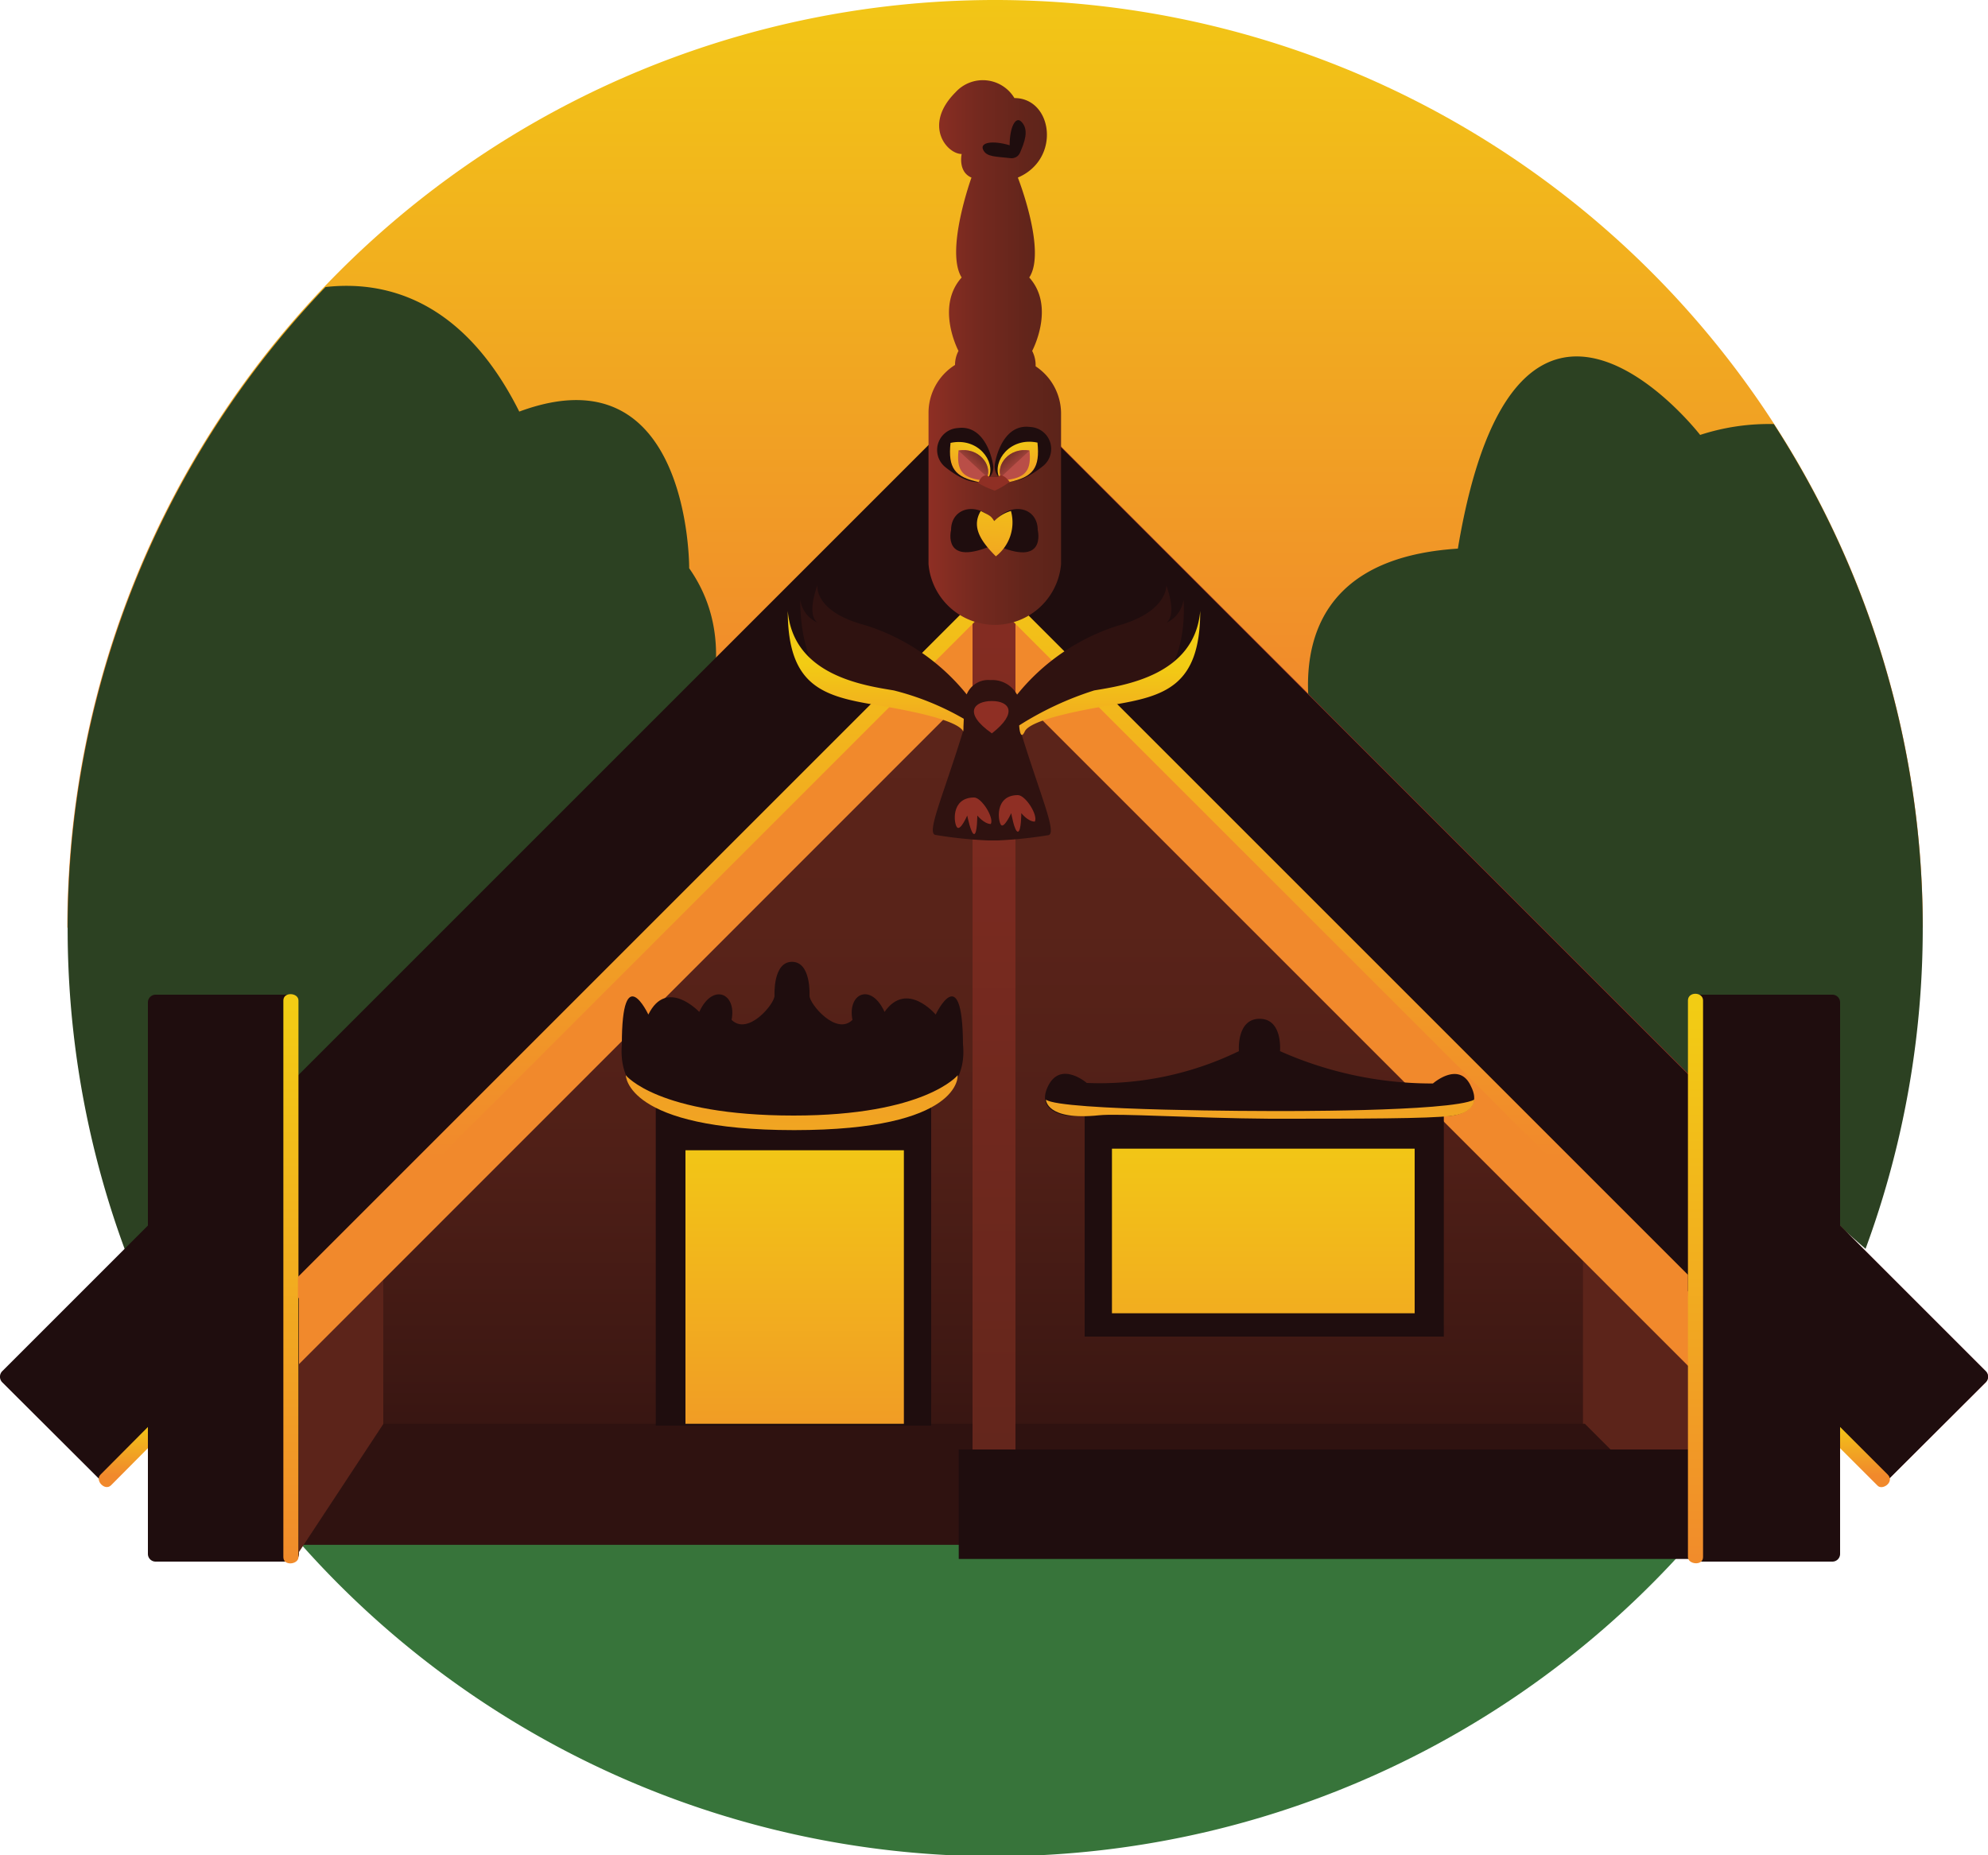 <svg xmlns="http://www.w3.org/2000/svg" xmlns:xlink="http://www.w3.org/1999/xlink" width="75" height="70" viewBox="0 0 75 70"><defs><linearGradient id="a" x1="37.54" y1="26.83" x2="37.54" y2="-2.63" gradientUnits="userSpaceOnUse"><stop offset="0" stop-color="#f1892c"/><stop offset="1" stop-color="#f2cc14"/></linearGradient><linearGradient id="b" x1="38.17" y1="23.67" x2="38.17" y2="57.02" gradientUnits="userSpaceOnUse"><stop offset="0" stop-color="#5c241a"/><stop offset="0.34" stop-color="#592319"/><stop offset="0.6" stop-color="#4f1f17"/><stop offset="0.84" stop-color="#3e1813"/><stop offset="1" stop-color="#2f1210"/></linearGradient><linearGradient id="c" x1="47.66" y1="58.64" x2="47.66" y2="41.78" xlink:href="#a"/><linearGradient id="d" x1="51.1" y1="40.25" x2="58.35" y2="33.29" gradientUnits="userSpaceOnUse"><stop offset="0" stop-color="#5c241a"/><stop offset="1" stop-color="#8f2f24"/></linearGradient><linearGradient id="e" x1="29.98" y1="58.64" x2="29.98" y2="41.78" xlink:href="#a"/><linearGradient id="f" x1="29.87" y1="34.72" x2="29.87" y2="53.42" xlink:href="#a"/><linearGradient id="g" x1="47.53" y1="34.29" x2="47.53" y2="53.64" xlink:href="#a"/><linearGradient id="h" x1="37.5" y1="12.12" x2="37.5" y2="62.45" gradientUnits="userSpaceOnUse"><stop offset="0" stop-color="#8f2f24"/><stop offset="1" stop-color="#5c241a"/></linearGradient><linearGradient id="i" x1="63.96" y1="59.77" x2="63.96" y2="38" xlink:href="#a"/><linearGradient id="j" x1="10.98" y1="59.77" x2="10.98" y2="38.01" xlink:href="#a"/><linearGradient id="k" x1="4.65" y1="55.66" x2="4.65" y2="53.57" xlink:href="#a"/><linearGradient id="l" x1="37.46" y1="43.72" x2="37.46" y2="19.02" xlink:href="#a"/><linearGradient id="m" x1="70.36" y1="55.66" x2="70.36" y2="53.56" xlink:href="#a"/><linearGradient id="n" x1="34.99" y1="13.4" x2="40.01" y2="13.4" gradientUnits="userSpaceOnUse"><stop offset="0" stop-color="#8f2f24"/><stop offset="0.37" stop-color="#75291f"/><stop offset="0.74" stop-color="#63251b"/><stop offset="1" stop-color="#5c241a"/></linearGradient><linearGradient id="o" x1="35.96" y1="18.51" x2="36.95" y2="16.75" xlink:href="#a"/><linearGradient id="p" x1="36.47" y1="17.77" x2="37.15" y2="17.02" gradientUnits="userSpaceOnUse"><stop offset="0" stop-color="#b94e47"/><stop offset="1" stop-color="#5c241a"/></linearGradient><linearGradient id="q" x1="39.05" y1="18.8" x2="38.11" y2="16.67" xlink:href="#a"/><linearGradient id="r" x1="452.02" y1="17.73" x2="452.7" y2="16.98" gradientTransform="matrix(-1, 0, 0, 1, 490.55, 0)" xlink:href="#p"/><linearGradient id="s" x1="37.28" y1="23.54" x2="37.65" y2="17.9" xlink:href="#a"/><linearGradient id="t" x1="33.05" y1="29.19" x2="33.05" y2="25.02" xlink:href="#a"/><linearGradient id="u" x1="41.85" y1="29.37" x2="41.85" y2="25.08" xlink:href="#a"/></defs><path d="M8.79,55a35,35,0,0,0,57.5,0Z" fill="#37743a"/><path d="M72.54,35h-70a35,35,0,0,1,70,0Z" fill="url(#a)"/><path d="M66.92,16a8.37,8.37,0,0,0-2.78.41S57.21,7.45,55,20.7c-8.32.53-5,8.51-5,8.51L70.38,47.12A35,35,0,0,0,66.92,16Z" fill="#2c4122"/><path d="M26,21.44s.06-8.31-6.41-5.91c-2.17-4.34-5.18-4.94-7.31-4.7A35,35,0,0,0,5.42,48.92S32.53,30.74,26,21.44Z" fill="#2c4122"/><polygon points="11.24 43.72 11.24 58.28 34.51 58.28 65.1 58.28 65.1 44.65 38.66 19.36 11.24 43.72" fill="url(#b)"/><polygon points="59.72 55.38 59.72 47.15 63.86 51.22 63.84 58.81 59.72 55.38" fill="#5c241a"/><polyline points="37.98 58.28 11.24 58.28 14.45 53.72 59.79 53.72 61.09 55.02" fill="#2f1210"/><polygon points="14.46 53.73 14.46 47.88 11.07 51.24 11.16 58.74 14.46 53.73" fill="#5c241a"/><path d="M35.84,23.69,63.9,51.75a.22.22,0,0,0,.32,0l3-3a.22.22,0,0,0,0-.32L39.12,20.41a.22.22,0,0,0-.32,0l-3,3a.22.22,0,0,0,0,.32" fill="#f1892c"/><path d="M39.05,23.69,11,51.75a.22.22,0,0,1-.32,0l-3-3a.24.24,0,0,1,0-.32L35.77,20.41a.22.22,0,0,1,.32,0l3,3a.24.24,0,0,1,0,.32" fill="#f1892c"/><polygon points="11.24 43.72 11.24 58.28 34.51 58.28 65.1 58.28 65.1 44.65 38.66 19.36 11.24 43.72" fill="none"/><path d="M39.33,20.71,4.19,55.85a.28.28,0,0,1-.4,0L.08,52.15a.3.3,0,0,1,0-.41L35.22,16.6a.28.28,0,0,1,.4,0l3.71,3.71A.28.28,0,0,1,39.33,20.71Z" fill="none"/><rect x="40.92" y="41.05" width="13.55" height="9.38" fill="#1f0d0e"/><rect x="40.92" y="41.05" width="13.55" height="9.38" fill="none"/><rect x="41.95" y="43.34" width="11.42" height="6.21" fill="url(#c)"/><rect x="41.95" y="43.34" width="11.42" height="6.21" fill="none"/><rect x="25.97" y="43.4" width="8.24" height="10.32" fill="none"/><path d="M35.67,20.71l1.64,1.64,33.5,33.5a.28.28,0,0,0,.4,0l3.71-3.7a.3.3,0,0,0,0-.41L39.78,16.6a.28.28,0,0,0-.4,0l-3.71,3.71a.28.28,0,0,0,0,.4" fill="url(#d)"/><rect x="36.62" y="19.22" width="1.62" height="38.68" fill="none"/><rect x="36.62" y="54.35" width="27.58" height="3.93" fill="none"/><rect x="24.74" y="41.1" width="10.39" height="12.69" fill="#1f0d0e"/><rect x="25.86" y="43.4" width="8.24" height="10.32" fill="url(#e)"/><path d="M35.3,38.28s-1.09-1.3-1.93-.1c-.5-1.11-1.41-.71-1.21.3-.61.61-1.62-.6-1.62-.91,0,0,.07-1.28-.66-1.28s-.66,1.28-.66,1.28c0,.31-1,1.52-1.62.91.2-1-.71-1.41-1.22-.3,0,0-1.23-1.31-1.92.1,0,0-1-2.13-1,1.12-.27,3.24,4.39,3,6.44,3s6.74.14,6.43-3C36.31,36.15,35.3,38.28,35.3,38.28Z" fill="#1f0d0e"/><path d="M55.5,41c-.44-1-1.44-.12-1.44-.12a14.07,14.07,0,0,1-5.77-1.22s.11-1.22-.77-1.22-.78,1.22-.78,1.22A12,12,0,0,1,41,40.86S40,40,39.53,41s.78,1.1.78,1.1H54.73S56,42,55.5,41Z" fill="#1f0d0e"/><path d="M38,22.27s-.3-.41-.49-.41-.55.42-.55.42l.36.14.26.08Z" fill="#a75952"/><path d="M23.61,40.57s0,2.07,6.35,2.07,6.17-2.07,6.17-2.07-1.23,1.52-6.19,1.52C24.81,42.09,23.61,40.57,23.61,40.57Z" fill="url(#f)"/><path d="M39.46,41.49s0,.8,2,.59c.72-.08,3.57.11,6.44.13,3.42,0,6,0,6.87-.11s.85-.61.85-.61c-.89.47-7.66.43-7.66.43S40,41.92,39.46,41.49Z" fill="url(#g)"/><rect x="36.69" y="19.22" width="1.62" height="38.68" fill="url(#h)"/><rect x="36.17" y="54.69" width="30.64" height="4.13" fill="#1f0d0e"/><path d="M74.92,51.74l-5.5-5.5V37.82a.29.29,0,0,0-.29-.29H64a.29.29,0,0,0-.28.29v2.75l-24-24a.28.28,0,0,0-.4,0L37.5,18.48,35.62,16.6a.28.28,0,0,0-.4,0l-24,24V37.82a.29.29,0,0,0-.28-.29H5.87a.29.29,0,0,0-.29.29v8.42l-5.5,5.5a.3.3,0,0,0,0,.41l3.71,3.7h.4l1.39-1.4v4.18a.29.29,0,0,0,.29.29H11a.29.29,0,0,0,.28-.29V48.78L37.5,22.54,63.74,48.78v9.85a.29.29,0,0,0,.28.29h5.11a.29.29,0,0,0,.29-.29V54.45l1.39,1.4h.4l3.71-3.7A.3.3,0,0,0,74.92,51.74Z" fill="#1f0d0e"/><path d="M64.25,37.75v21c0,.34-.57.28-.57,0v-21C63.68,37.4,64.25,37.42,64.25,37.75Z" fill="url(#i)"/><path d="M11.26,37.75v21c0,.28-.57.35-.57,0v-21C10.69,37.41,11.26,37.45,11.26,37.75Z" fill="url(#j)"/><path d="M5.58,53.84l-1.79,1.8c-.22.22.17.63.4.4l1.39-1.4Z" fill="url(#k)"/><path d="M63.68,48.1,37.83,22.25h-.66L11.24,48.18V49L37.5,22.73,63.68,48.9Z" fill="url(#l)"/><path d="M71.22,55.64l-1.8-1.8v.8l1.4,1.4C71,56.26,71.49,55.92,71.22,55.64Z" fill="url(#m)"/><path d="M39.07,13.82a1.18,1.18,0,0,0-.13-.58s.89-1.66-.11-2.77c.66-1-.43-3.77-.43-3.77,1.64-.7,1.31-3-.13-3a1.39,1.39,0,0,0-2.22-.22c-1.24,1.24-.33,2.33.23,2.33,0,0-.15.67.37.89,0,0-1,2.77-.37,3.77-1,1.11-.12,2.77-.12,2.77a1.13,1.13,0,0,0-.13.53,2.13,2.13,0,0,0-1,1.82v5.7a2.51,2.51,0,0,0,5,0v-5.7A2.14,2.14,0,0,0,39.07,13.82Z" fill="url(#n)"/><path d="M39.15,20c0-.86-1-1.1-1.63-.33-.63-.77-1.64-.53-1.64.33,0,0-.36,1.44,1.64.54C39.51,21.45,39.15,20,39.15,20Z" fill="#1f0d0e"/><path d="M37.47,17.57c-.07-.48-.41-1.54-1.33-1.42a.83.83,0,0,0-.47,1.48C37,18.69,37.53,18,37.47,17.57Z" fill="#1f0d0e"/><path d="M37.31,18c.25-.59-.41-1.51-1.45-1.29-.1.95.16,1.29,1.07,1.48Z" fill="url(#o)"/><path d="M37.24,18c.19-.45-.31-1.13-1.08-1-.07.71.11,1,.8,1.11C37.19,18.1,37.24,18,37.24,18Z" fill="#b94e47"/><path d="M37.24,18c.19-.45-.31-1.13-1.08-1" fill="url(#p)"/><path d="M37.53,17.53c.07-.47.41-1.54,1.33-1.42a.83.83,0,0,1,.47,1.49C38,18.65,37.47,18,37.53,17.53Z" fill="#1f0d0e"/><path d="M37.69,18c-.25-.6.41-1.52,1.45-1.3.1.95-.16,1.3-1.07,1.49C37.75,18.13,37.69,18,37.69,18Z" fill="url(#q)"/><path d="M37.76,18c-.19-.45.31-1.13,1.08-1,.07.7-.11,1-.8,1.1C37.81,18.06,37.76,18,37.76,18Z" fill="#b94e47"/><path d="M37.76,18c-.19-.45.31-1.13,1.08-1" fill="url(#r)"/><path d="M37,19.28c-.36.6,0,1.14.57,1.71a1.62,1.62,0,0,0,.57-1.71,1.39,1.39,0,0,0-.63.38C37.38,19.47,37.38,19.47,37,19.28Z" fill="url(#s)"/><path d="M37.65,18h-.3c-.31-.22-.44.23-.44.23a3.37,3.37,0,0,0,.62.28,2.76,2.76,0,0,0,.56-.33S37.81,17.79,37.65,18Z" fill="#8f2f24"/><path d="M36.47,26.2a8,8,0,0,0-3.79-2.6c-2-.52-1.84-1.52-1.84-1.52s-.43,1.09,0,1.41a1.11,1.11,0,0,1-.65-.87s-.09,3,1.62,3.6c1.52.55,4.44.52,4.55,1.28-.76,2.49-1.41,3.9-1.08,4a16.3,16.3,0,0,0,2,.21h.36a16.3,16.3,0,0,0,1.92-.2c.32-.1-.32-1.51-1.08-4,.11-.76,3-.73,4.55-1.28,1.89-.72,1.62-3.6,1.62-3.6a1.13,1.13,0,0,1-.65.87c.43-.32,0-1.41,0-1.41s.06,1-1.84,1.52a8,8,0,0,0-3.79,2.6,1.06,1.06,0,0,0-1-.55A.88.88,0,0,0,36.47,26.2Z" fill="#2f1210"/><path d="M38.4,30c.29,0,.77.76.64,1-.26,0-.51-.32-.51-.32s0,.7-.13.7-.25-.7-.25-.7-.26.57-.38.45S37.51,30,38.4,30Z" fill="#8f2f24"/><path d="M36.75,30.09c.28,0,.76.76.63,1-.25,0-.51-.32-.51-.32s0,.7-.12.7-.26-.7-.26-.7-.25.58-.38.45S35.86,30.09,36.75,30.09Z" fill="#8f2f24"/><path d="M37.42,26.45c-.67,0-1.11.44,0,1.22C38.42,26.89,38.08,26.45,37.42,26.45Z" fill="#8f2f24"/><path d="M36.36,27.12a10.26,10.26,0,0,0-2.64-1.07c-1.14-.19-3.79-.57-4-3,0,2.84,1.33,3.22,3.33,3.55,1.59.26,3.11.61,3.29,1Z" fill="url(#t)"/><path d="M38.45,27.37a12.06,12.06,0,0,1,2.83-1.32c1.14-.19,3.79-.57,4-3,0,2.84-1.33,3.22-3.33,3.55-1.59.26-3.11.61-3.29,1S38.45,27.37,38.45,27.37Z" fill="url(#u)"/><path d="M38.53,4.59c-.22-.22-.44.22-.44.89v0c-.64-.19-1.13-.11-1,.17s.47.25,1.06.32c.26,0,.33-.19.37-.3C38.75,5.14,38.75,4.81,38.53,4.59Z" fill="#1f0d0e"/></svg>